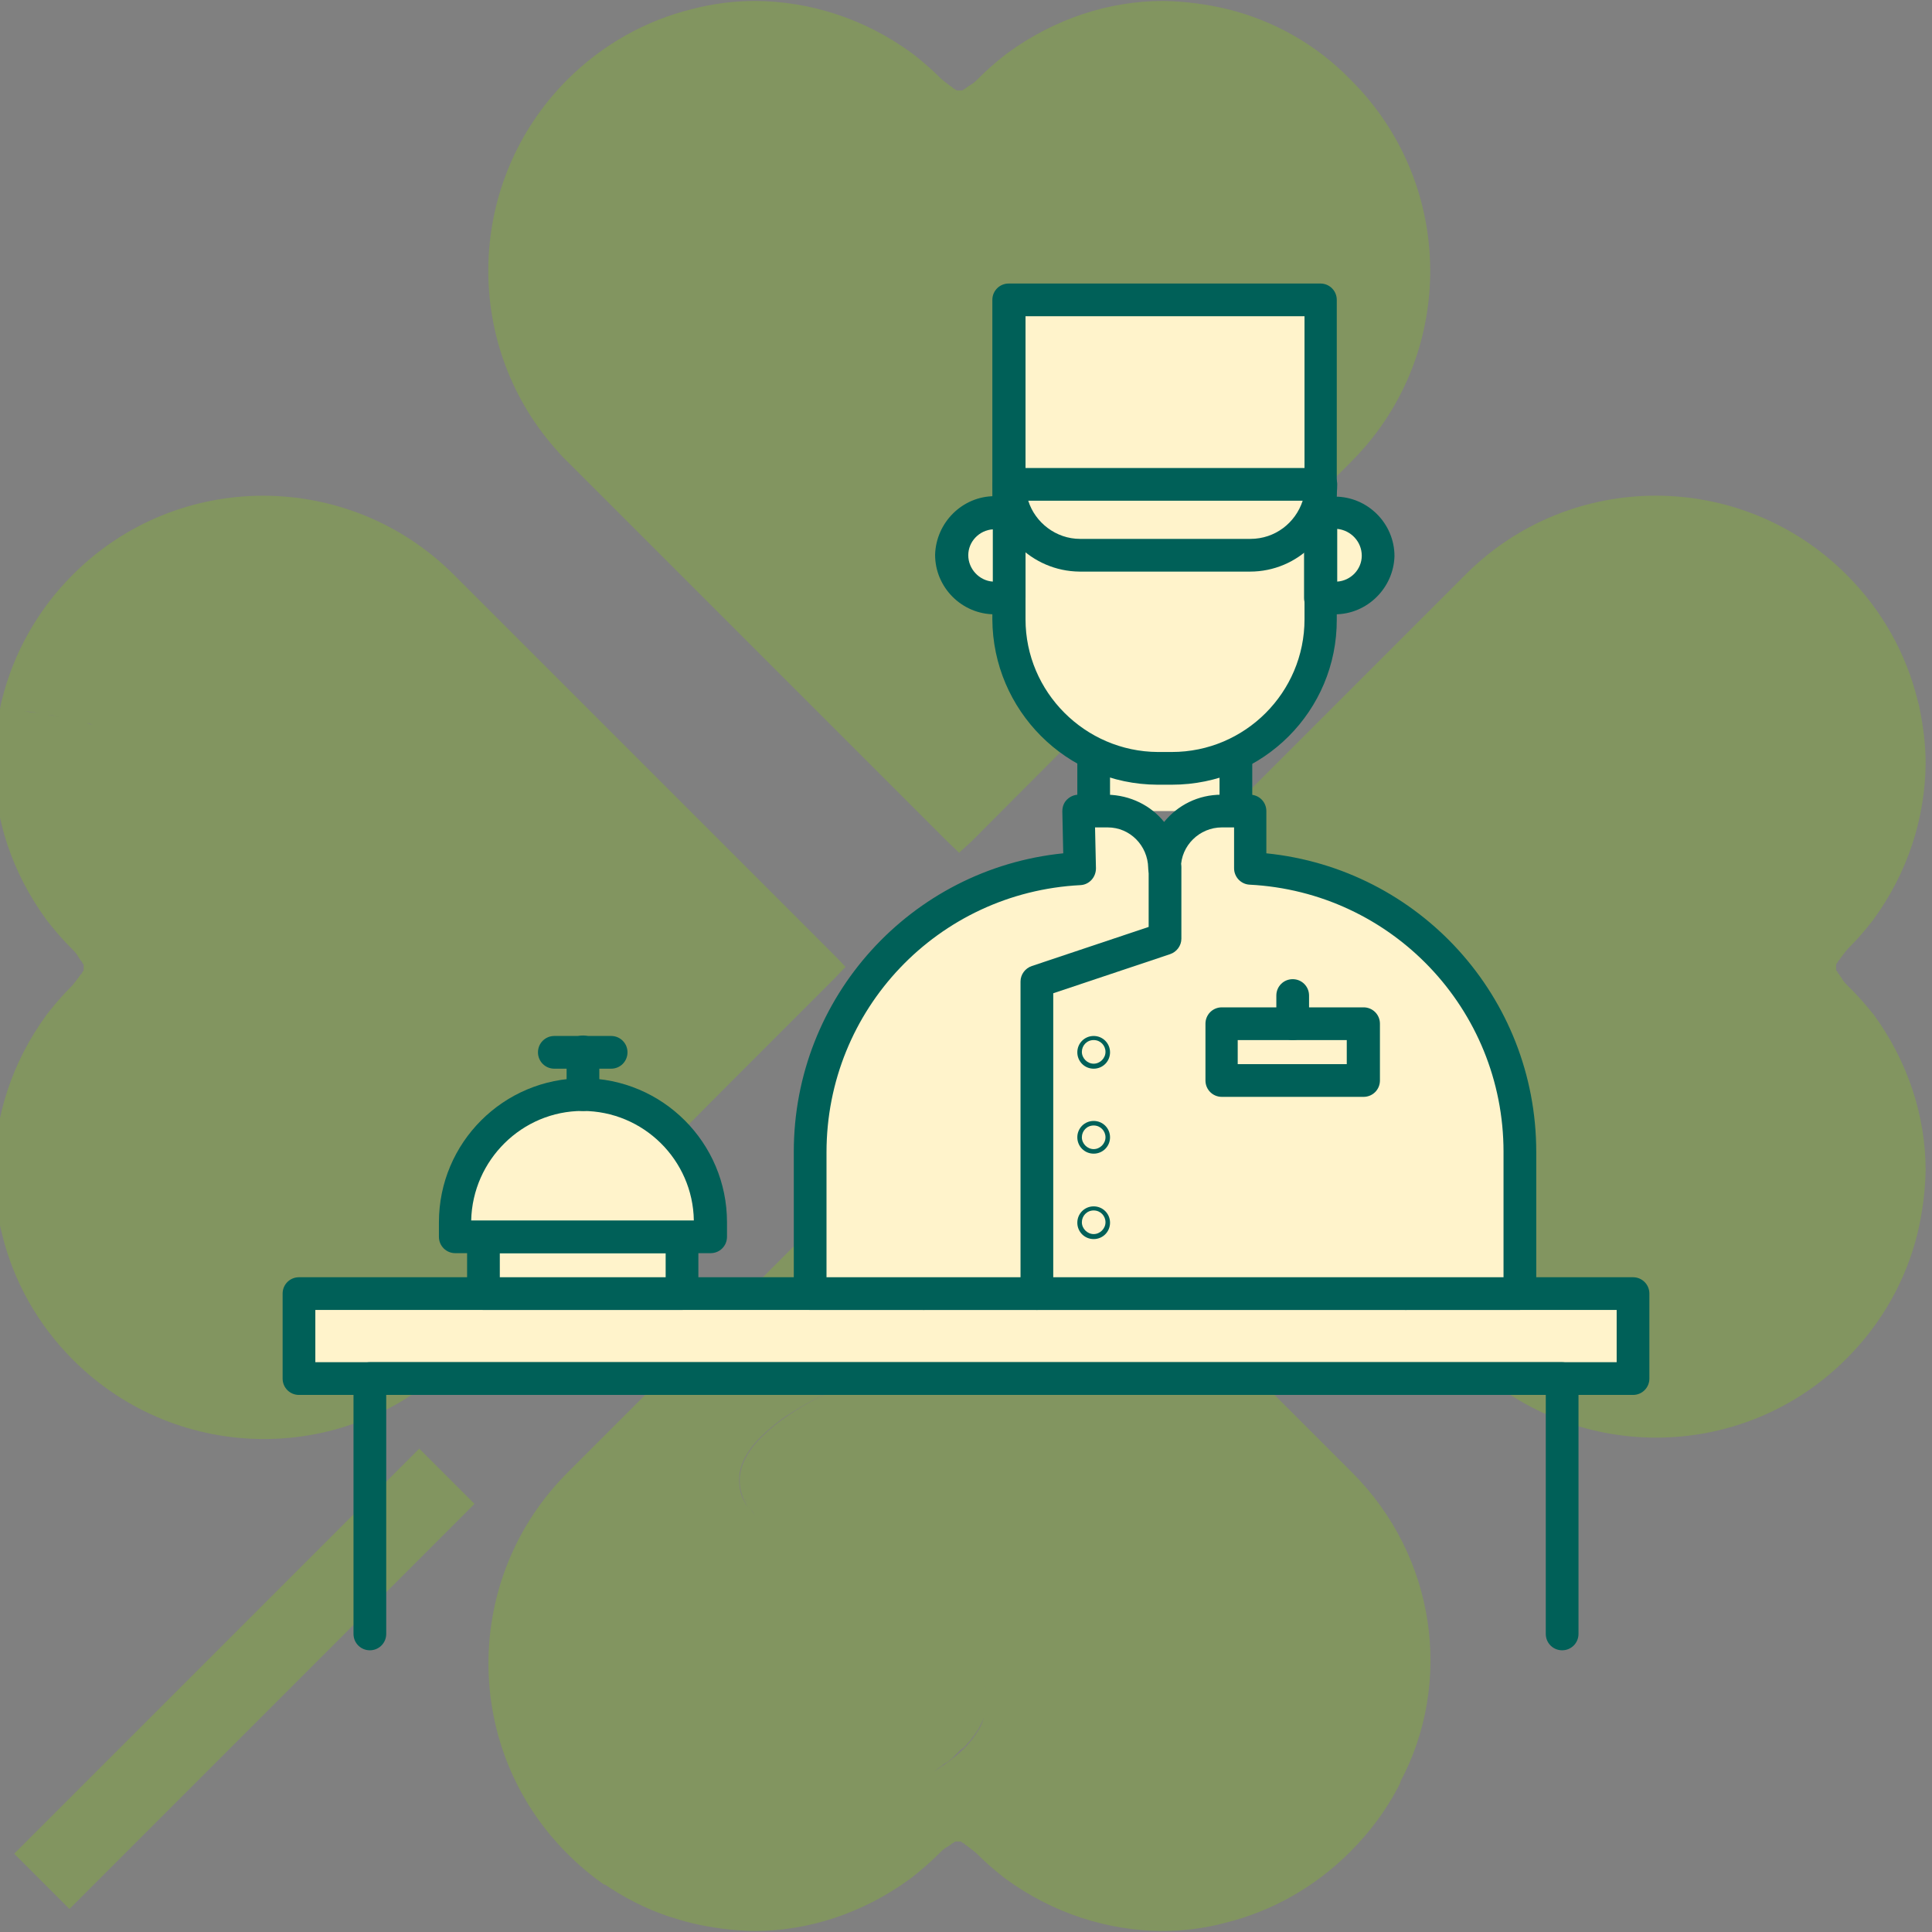 <?xml version="1.0" encoding="UTF-8"?>
<!-- Generator: Adobe Illustrator 28.5.0, SVG Export Plug-In . SVG Version: 9.03 Build 54727)  -->
<svg xmlns="http://www.w3.org/2000/svg" xmlns:xlink="http://www.w3.org/1999/xlink" version="1.1" id="Layer_1" x="0px" y="0px" viewBox="0 0 425.2 425.2" style="enable-background:new 0 0 425.2 425.2;" xml:space="preserve">
<rect x="0" y="0" width="425.2" height="425.2" fill="#808080" stroke="none"/>
<style type="text/css">
	.st0{opacity:0.35;}
	.st1{fill:#86BC25;}
	.st2{fill:#FFF3CB;}
	.st3{fill:#006058;}
</style>
<g class="st0">
	
		<rect x="-9.2" y="360.9" transform="matrix(0.707 -0.707 0.707 0.707 -245.532 146.306)" class="st1" width="126.1" height="17.2"></rect>
	<path class="st1" d="M122,98.5c0.9,1,1.8,2.1,2.8,3l4.2,4.2c0.1,0.1,0.3,0.3,0.4,0.4l1.4,1.4l55.1,55.1c0,0,0,0,0,0l22.5,22.5   c0.8,0.8,1.6,1.5,2.4,2.3l0.3,0.3v0.1l0,0l0,0v-0.1l0.2-0.2c0,0,0.1-0.1,0.1-0.1l0.1-0.1c0.8-0.7,1.5-1.4,2.3-2.1l22.5-22.5   c0,0,0,0,0,0l-22.6,22.5l5.6-5.6l71.6-71.5c0.2-0.2,0.3-0.3,0.5-0.5l1.4-1.4c0.1-0.1,0.3-0.3,0.4-0.4l4.2-4.2c1-1,1.9-2,2.8-3   c20.3-23.3,19.4-58.7-2.8-80.9C289.7,9.7,280.2,4.5,270.1,2c-4.6-1.1-9.3-1.7-14-1.8c-12,0-24,3.9-34.4,11.5c0,0-3.2,2.4-6.1,5.3   c0,0,0,0,0,0c-0.1,0.1-0.2,0.2-0.3,0.3c0,0,0,0,0,0c-0.7,0.7-1.3,1.2-1.9,1.5c0,0,0,0,0,0c0,0,0,0,0,0c-0.1,0.1-0.2,0.1-0.3,0.2   c0,0-0.1,0-0.1,0.1c-0.1,0-0.1,0.1-0.2,0.1c0,0-0.1,0-0.1,0.1c0,0-0.1,0-0.1,0.1c0,0-0.1,0-0.1,0.1c0,0-0.1,0-0.1,0   c0,0-0.1,0-0.1,0.1c0,0,0,0-0.1,0c0,0-0.1,0-0.1,0.1c0,0,0,0,0,0c-0.1,0-0.1,0-0.1,0.1c0,0,0,0,0,0c-0.1,0-0.1,0-0.2,0.1   c0,0,0,0,0,0c0,0,0,0,0,0c-0.1,0-0.1,0-0.1,0c-0.1,0-0.2,0-0.2,0c0,0,0,0-0.1,0c0,0-0.1,0-0.1,0c-0.1,0-0.1,0-0.1,0h0c0,0,0,0,0,0   s0,0-0.1,0h0c0,0,0,0-0.1,0c0,0,0,0-0.1,0c-0.1,0-0.1,0-0.2,0c0,0-0.1,0-0.1,0c0,0,0,0,0,0c0,0,0,0,0,0c-0.1,0-0.1,0-0.2-0.1   c0,0,0,0,0,0c0,0-0.1,0-0.1-0.1c0,0,0,0,0,0c0,0-0.1,0-0.1-0.1c0,0,0,0-0.1,0c0,0-0.1,0-0.1-0.1c0,0-0.1,0-0.1,0c0,0-0.1,0-0.1-0.1   c0,0-0.1,0-0.1-0.1c0,0-0.1,0-0.1-0.1c0,0-0.1-0.1-0.2-0.1c0,0-0.1,0-0.1-0.1c-0.1-0.1-0.2-0.1-0.3-0.2c0,0,0,0,0,0c0,0,0,0,0,0   c-0.5-0.4-1.1-0.8-1.9-1.5c0,0,0,0,0,0c-0.1-0.1-0.2-0.2-0.3-0.3c0,0,0,0,0,0c-2.9-2.9-6.1-5.3-6.1-5.3   c-10.4-7.6-22.4-11.4-34.4-11.5c-4.7,0-9.4,0.6-14,1.8c-10.1,2.5-19.6,7.7-27.5,15.6C102.7,39.8,101.7,75.2,122,98.5L122,98.5z    M211.2,187.7L211.2,187.7C211.2,187.7,211.2,187.7,211.2,187.7C211.2,187.7,211.2,187.7,211.2,187.7z"></path>
	<path class="st1" d="M161,238l22.5-22.5c0.8-0.8,1.5-1.6,2.3-2.4l0.3-0.3h0.1l0,0l0,0l0,0h-0.1l-0.3-0.3c-0.7-0.8-1.5-1.6-2.3-2.4   L161,187.6c0,0,0,0,0,0l-55.2-55.2l-1.3-1.3l-2.1-2.1l-2.5-2.5c-23.2-23.2-60.8-23.2-83.9,0c-7.9,7.9-13.1,17.5-15.6,27.6   c-0.2,0.7-0.3,1.3-0.4,2c0,0,0,0,0,0c0.4,0,0.9,0.1,1.3,0.1c-0.4,0-0.9-0.1-1.3-0.1c0,0,0,0,0,0c-0.8,3.9-1.3,7.9-1.3,11.9   c0,12,3.9,24,11.5,34.4c0,0,2.4,3.2,5.3,6.1c0,0,0,0,0,0c0.1,0.1,0.2,0.2,0.3,0.3c0,0,0,0,0,0c0.7,0.7,1.2,1.3,1.5,1.9c0,0,0,0,0,0   c0.1,0.1,0.1,0.2,0.2,0.3c0,0,0,0.1,0.1,0.1c0,0.1,0.1,0.1,0.1,0.2c0,0,0,0.1,0.1,0.1c0,0,0,0.1,0.1,0.1c0,0,0,0.1,0.1,0.1   c0,0,0,0.1,0,0.1c0,0,0,0.1,0.1,0.1c0,0,0,0,0,0.1c0,0,0,0.1,0.1,0.1c0,0,0,0,0,0c0,0.1,0,0.1,0.1,0.1c0,0,0,0,0,0   c0,0.1,0,0.1,0.1,0.2c0,0,0,0,0,0c0,0,0,0,0,0c0,0.1,0,0.1,0,0.1c0,0.1,0,0.2,0,0.2c0,0,0,0,0,0.1c0,0,0,0.1,0,0.1   c0,0.1,0,0.1,0,0.1s0,0,0,0s0,0,0,0s0,0,0,0.1c0,0,0,0,0,0.1c0,0,0,0,0,0.1c0,0.1,0,0.1,0,0.2c0,0,0,0.1,0,0.1c0,0,0,0,0,0   c0,0,0,0,0,0c0,0.1,0,0.1-0.1,0.2c0,0,0,0,0,0c0,0,0,0.1-0.1,0.1c0,0,0,0,0,0c0,0,0,0.1-0.1,0.1c0,0,0,0,0,0.1c0,0,0,0.1-0.1,0.1   c0,0,0,0.1,0,0.1c0,0,0,0.1-0.1,0.1c0,0,0,0.1-0.1,0.1c0,0,0,0.1-0.1,0.1c0,0-0.1,0.1-0.1,0.2c0,0,0,0.1-0.1,0.1   c-0.1,0.1-0.1,0.2-0.2,0.3c0,0,0,0,0,0c0,0,0,0,0,0c-0.4,0.5-0.8,1.1-1.5,1.9c0,0,0,0,0,0c-0.1,0.1-0.2,0.2-0.3,0.3c0,0,0,0,0,0   c-2.9,2.9-5.3,6.1-5.3,6.1c-7.6,10.4-11.4,22.4-11.5,34.4c0,4.7,0.6,9.4,1.8,14c2.5,10.1,7.7,19.6,15.6,27.5   c23.2,23.2,60.8,23.2,83.9,0l2.5-2.5l2.1-2.1l1.4-1.4L161,238C161,238,161,238,161,238z M8.2,156.9c-0.9-0.1-1.9-0.2-2.8-0.4   c-0.6-0.1-1.3-0.2-1.9-0.2c0.6,0.1,1.3,0.1,1.9,0.2C6.3,156.6,7.2,156.7,8.2,156.9c0.3,0,0.5,0.1,0.8,0.1   C8.7,157,8.4,156.9,8.2,156.9z M27,161.5c-0.6-0.2-1.3-0.4-1.9-0.6c-0.9-0.3-1.7-0.6-2.6-0.8c-0.3-0.1-0.6-0.2-0.9-0.3   c-0.4-0.1-0.8-0.2-1.2-0.3c-0.5-0.1-0.9-0.2-1.4-0.4c-0.4-0.1-0.7-0.2-1.1-0.3c-0.6-0.1-1.1-0.3-1.7-0.4c-0.2,0-0.4-0.1-0.7-0.1   c-0.3-0.1-0.5-0.1-0.8-0.2c-0.5-0.1-1.1-0.2-1.6-0.3c-0.8-0.2-1.7-0.3-2.6-0.5c-0.3,0-0.5-0.1-0.8-0.1c0.3,0,0.5,0.1,0.8,0.1   c0.9,0.1,1.7,0.3,2.6,0.5c0.5,0.1,1.1,0.2,1.6,0.3c0.3,0.1,0.5,0.1,0.8,0.2c0.2,0,0.4,0.1,0.7,0.1c0.6,0.1,1.1,0.3,1.7,0.4   c0.4,0.1,0.7,0.2,1.1,0.3c0.5,0.1,0.9,0.2,1.4,0.4c0.4,0.1,0.8,0.2,1.2,0.3c0.3,0.1,0.6,0.2,0.9,0.3c0.9,0.3,1.8,0.5,2.6,0.8   C25.7,161.1,26.3,161.3,27,161.5c0.3,0.1,0.6,0.2,0.9,0.3C27.6,161.7,27.3,161.6,27,161.5z"></path>
	<path class="st1" d="M406.1,211.1c-0.1,0.2-0.2,0.4-0.2,0.5h0C405.9,211.5,406,211.3,406.1,211.1z"></path>
	<path class="st1" d="M407,217.3C407,217.3,407,217.3,407,217.3c-0.1-0.1-0.2-0.2-0.3-0.3c0,0,0,0,0,0c-0.7-0.7-1.2-1.3-1.5-1.9   c0,0,0,0,0,0c0,0,0,0,0,0c-0.1-0.1-0.1-0.2-0.2-0.3c0,0,0-0.1-0.1-0.1c0-0.1-0.1-0.1-0.1-0.2c0,0,0-0.1-0.1-0.1c0,0,0-0.1-0.1-0.1   c0,0,0-0.1-0.1-0.1c0,0,0-0.1,0-0.1c0,0,0-0.1-0.1-0.1c0,0,0,0,0-0.1c0,0,0-0.1-0.1-0.1c0,0,0,0,0,0c0-0.1,0-0.1-0.1-0.1   c0,0,0,0,0,0c0-0.1,0-0.1-0.1-0.2c0,0,0,0,0,0c0,0,0,0,0,0c0-0.1,0-0.1,0-0.1c0-0.1,0-0.2,0-0.2c0,0,0,0,0-0.1c0,0,0-0.1,0-0.1   c0-0.1,0-0.1,0-0.1s0,0,0,0s0,0,0,0s0,0,0-0.1c0,0,0,0,0-0.1c0,0,0,0,0-0.1c0-0.1,0-0.1,0-0.2c0,0,0-0.1,0-0.1c0,0,0,0,0,0   c0,0,0,0,0,0c0-0.1,0-0.1,0.1-0.2c0,0,0,0,0,0c0,0,0-0.1,0.1-0.1c0,0,0,0,0,0c0,0,0-0.1,0.1-0.1c0,0,0,0,0,0c0,0,0,0,0-0.1   c0,0,0-0.1,0.1-0.1c0,0,0-0.1,0-0.1c0,0,0-0.1,0.1-0.1c0,0,0-0.1,0.1-0.1c0,0,0-0.1,0.1-0.1c0,0,0.1-0.1,0.1-0.2c0,0,0-0.1,0.1-0.1   c0.1-0.1,0.1-0.2,0.2-0.3c0,0,0,0,0,0c0.4-0.5,0.8-1.1,1.5-1.9c0,0,0,0,0,0c0.1-0.1,0.2-0.2,0.3-0.3c0,0,0,0,0,0   c2.9-2.9,5.3-6.1,5.3-6.1c7.6-10.4,11.4-22.4,11.5-34.4c0-4-0.5-8-1.3-11.9c-0.1-0.7-0.3-1.4-0.5-2.1c-2.5-10.1-7.7-19.6-15.6-27.5   c-23.2-23.2-60.8-23.2-83.9,0L320,129l-2.1,2.1l-1.4,1.4l-55.2,55.2c0,0,0,0,0,0L238.9,210c-0.8,0.8-1.5,1.6-2.3,2.4l-0.3,0.3h-0.1   l0,0l0,0l0,0h0.1l0.3,0.3c0.7,0.8,1.5,1.6,2.3,2.4l22.5,22.5c0,0,0,0,0,0l55.1,55.1l1.4,1.4l2.1,2.1l2.5,2.5   c23.2,23.2,60.8,23.2,83.9,0c7.9-7.9,13.1-17.4,15.6-27.5c1.1-4.6,1.7-9.3,1.8-13.9c0-12-3.9-24-11.5-34.4   C412.3,223.3,409.9,220.1,407,217.3z"></path>
	<path class="st1" d="M297.6,324.1l-2.5-2.5L236.5,263c0,0,0,0,0,0l21.6,21.7l-6.6,6.6c0,0,0,0,0,0l0,0c0,0,0,0,0,0l0,0c0,0,0,0,0,0   l6.6-6.6l-46.4-46.4l-0.3-0.3v-0.1l0,0l0,0v0.1l-0.3,0.3c-0.8,0.7-1.6,1.5-2.4,2.3L186,263c0,0,0,0,0,0l-21.6,21.6l-33.5,33.5   l-1.4,1.4l-2.1,2.1l-2.5,2.5c-23.2,23.2-23.2,60.8,0,83.9c2.5,2.5,5.2,4.8,8.1,6.8c4.5-1.3,10.5-3,12.7-3.6   c1.2-0.4,2.4-0.7,3.6-1.1c1.5-0.4,2.8-0.8,4.2-1.2c3.9-1.1,7.4-2.2,10.1-3c1.7-0.5,3.1-0.9,4.1-1.2c1-0.3,1.9-0.6,2.8-0.8   c1.7-0.5,3.2-1,4.7-1.4c0.3-0.1,0.6-0.2,1-0.3c0.9-0.3,1.7-0.5,2.5-0.8c1.3-0.4,2.4-0.8,3.4-1.1c0.7-0.2,1.4-0.4,1.9-0.6   c0.6-0.2,1.2-0.4,1.6-0.5c0.9-0.3,1.3-0.4,1.3-0.4c0.1,0,0.1,0,0.2-0.1c0.4-0.1,0.8-0.3,1.1-0.4c0.2-0.1,0.3-0.1,0.5-0.2   c0.3-0.1,0.5-0.2,0.8-0.3c0.2-0.1,0.3-0.1,0.5-0.2c0.2-0.1,0.5-0.2,0.7-0.3c0.2-0.1,0.3-0.1,0.5-0.2c0.2-0.1,0.5-0.2,0.7-0.3   c0.2-0.1,0.3-0.1,0.5-0.2c0.2-0.1,0.5-0.2,0.7-0.3c0.2-0.1,0.3-0.1,0.5-0.2c0.2-0.1,0.5-0.2,0.7-0.3c0.1-0.1,0.3-0.1,0.4-0.2   c0.3-0.1,0.6-0.3,0.9-0.4c0.1,0,0.2-0.1,0.3-0.1c0.3-0.1,0.6-0.3,0.9-0.4c0.1-0.1,0.3-0.1,0.4-0.2c0.2-0.1,0.4-0.2,0.6-0.3   c0.1-0.1,0.3-0.1,0.4-0.2c0.2-0.1,0.4-0.2,0.6-0.3c0.1-0.1,0.3-0.1,0.4-0.2c0.2-0.1,0.4-0.2,0.5-0.3c0.1-0.1,0.3-0.1,0.4-0.2   c0.2-0.1,0.4-0.2,0.5-0.3c0.1-0.1,0.3-0.1,0.4-0.2c0.2-0.1,0.4-0.2,0.6-0.3c0.1-0.1,0.2-0.1,0.3-0.2c0.3-0.1,0.5-0.3,0.8-0.4   c0.1,0,0.1-0.1,0.2-0.1c0.3-0.1,0.5-0.3,0.7-0.4c0.1-0.1,0.2-0.1,0.3-0.2c0.2-0.1,0.3-0.2,0.5-0.3c0.1-0.1,0.2-0.1,0.3-0.2   c0.2-0.1,0.3-0.2,0.5-0.3c0.1-0.1,0.2-0.1,0.3-0.2c0.1-0.1,0.3-0.2,0.4-0.3c0.1-0.1,0.2-0.1,0.3-0.2c0.1-0.1,0.3-0.2,0.4-0.3   c0.1-0.1,0.2-0.1,0.3-0.2c0.2-0.1,0.3-0.2,0.4-0.3c0.1-0.1,0.2-0.1,0.2-0.2c0.2-0.1,0.4-0.3,0.6-0.4c0,0,0,0,0.1,0   c0.2-0.1,0.4-0.3,0.6-0.4c0.1-0.1,0.1-0.1,0.2-0.2c0.1-0.1,0.3-0.2,0.4-0.3c0.1-0.1,0.2-0.1,0.2-0.2c0.1-0.1,0.2-0.2,0.3-0.3   c0.1-0.1,0.2-0.1,0.2-0.2c0.1-0.1,0.2-0.2,0.3-0.3c0.1-0.1,0.1-0.1,0.2-0.2c0.1-0.1,0.2-0.2,0.3-0.3c0.1-0.1,0.1-0.1,0.2-0.2   c0.1-0.1,0.2-0.2,0.3-0.3c0.1,0,0.1-0.1,0.2-0.1c0.2-0.1,0.3-0.3,0.5-0.4c0,0,0,0,0,0c0.2-0.2,0.4-0.4,0.6-0.6   c0-0.1,0.1-0.1,0.1-0.2c0.2-0.2,0.4-0.4,0.6-0.6c0.1-0.2,0.3-0.3,0.4-0.5c0.2-0.3,0.4-0.6,0.6-0.8c0,0,0,0,0,0   c0.4-0.6,0.8-1.1,1.1-1.7c0.2-0.4,0.4-0.8,0.6-1.2c0-0.1,0-0.1,0.1-0.2c0.1-0.2,0.2-0.5,0.3-0.7c0.1-0.3,0.2-0.5,0.2-0.8   c0-0.1,0.1-0.3,0.1-0.4c0,0.1-0.1,0.3-0.1,0.4c0.2-0.7,0.3-1.4,0.3-2.1c0,0,0,0.1,0,0.1c0,0,0-0.1,0-0.1c0-0.4,0-0.9,0-1.3   c0-0.2,0-0.3-0.1-0.5c0-0.3-0.1-0.6-0.1-0.9c0-0.1,0-0.2,0-0.2c0,0.1,0,0.2,0,0.2c0-0.2-0.1-0.4-0.1-0.5c0,0.1,0.1,0.2,0.1,0.3   c0-0.1-0.1-0.2-0.1-0.3c-0.1-0.3-0.2-0.6-0.3-0.9c-0.1-0.1-0.1-0.3-0.2-0.4c-0.2-0.4-0.4-0.9-0.6-1.3c-2-4.1-6-7.4-9.4-9.8   c-1.1-0.8-2.2-1.4-3.1-2c-0.3-0.2-0.5-0.3-0.7-0.4c-0.2-0.1-0.3-0.2-0.4-0.2c-0.1-0.1-0.3-0.1-0.4-0.2c-0.1,0-0.1-0.1-0.2-0.1   c-0.1,0-0.2-0.1-0.3-0.1c-0.1-0.1-0.2-0.1-0.3-0.2c0,0-0.1,0-0.1-0.1c0,0,0.1,0,0.1,0.1c-0.1,0-0.1-0.1-0.2-0.1c0,0,0,0,0.1,0   c0,0,0,0-0.1,0c-0.1,0-0.1-0.1-0.2-0.1c0,0-0.1,0-0.1,0c-0.1,0-0.1,0-0.1,0c-0.2-0.1-0.4-0.2-0.7-0.3c-3.2-1.6-6.2-3.1-9-4.6   c-1.8-1-3.5-1.9-5.1-2.8c-3.2-1.8-5.9-3.4-8.3-5c-1.2-0.8-2.2-1.5-3.2-2.3c-0.2-0.1-0.3-0.3-0.5-0.4c-0.1-0.1-0.2-0.2-0.3-0.2   c-5.5-4.4-7.6-7.6-7.6-7.6c-0.5-0.6-0.8-1.2-1.2-1.7c-0.1-0.1-0.1-0.2-0.2-0.3c-0.3-0.6-0.6-1.1-0.8-1.6c0-0.1-0.1-0.2-0.1-0.3   c-0.2-0.5-0.3-1-0.4-1.6c-0.2-1.3-0.2-2.6,0.1-3.9c0.1-0.5,0.3-1,0.4-1.4c0-0.1,0-0.1,0.1-0.2c0.2-0.5,0.4-1,0.7-1.5   c0.9-1.6,2.1-3.1,3.6-4.5c0.4-0.4,0.8-0.8,1.3-1.2c0.3-0.2,0.5-0.5,0.8-0.7c0.7-0.6,1.5-1.2,2.3-1.8c0.3-0.2,0.7-0.5,1-0.7   c1.1-0.7,2.2-1.4,3.4-2.1c1.2-0.7,2.3-1.3,3.5-1.9c0.6-0.3,1.2-0.6,1.8-0.9c1-0.5,2-1,3-1.4c10.4-4.7,20.8-7.3,20.8-7.3   c0.8-0.2,1.6-0.5,2.4-0.7c2.6-0.7,5.5-1.3,8.6-1.9c0.2,0,0.4-0.1,0.6-0.1c0.2,0,0.5-0.1,0.7-0.1c0.2,0,0.4-0.1,0.6-0.1   c0.2,0,0.5-0.1,0.7-0.1c0.2,0,0.5-0.1,0.7-0.1c0.2,0,0.4-0.1,0.7-0.1c0.3,0,0.5-0.1,0.8-0.1c0.2,0,0.4-0.1,0.6-0.1   c0.2,0,0.5-0.1,0.8-0.1c0.2,0,0.4-0.1,0.7-0.1c0.3,0,0.6-0.1,0.8-0.1c0.2,0,0.4-0.1,0.6-0.1c0.3,0,0.7-0.1,1-0.1   c0.2,0,0.3,0,0.5-0.1c0.4-0.1,0.8-0.1,1.3-0.2c0.1,0,0.1,0,0.2,0c0.4-0.1,0.8-0.1,1.2-0.2c0.1,0,0.2,0,0.4-0.1   c0.4,0,0.7-0.1,1.1-0.1c0.2,0,0.3,0,0.5-0.1c0.3,0,0.7-0.1,1-0.1c0.2,0,0.3,0,0.5-0.1c0.3,0,0.7-0.1,1-0.1c0.2,0,0.4,0,0.5-0.1   c0.4,0,0.8-0.1,1.1-0.1c0.2,0,0.3,0,0.5-0.1c0.3,0,0.5-0.1,0.8-0.1c0.3,0,0.5-0.1,0.8-0.1c0.2,0,0.3,0,0.5-0.1   c0.4,0,0.8-0.1,1.1-0.1c0.2,0,0.4,0,0.6-0.1c0.4,0,0.7-0.1,1.1-0.1c0.2,0,0.3,0,0.5-0.1c0.4,0,0.8-0.1,1.2-0.1c0.1,0,0.2,0,0.3,0   c2.7-0.3,5.5-0.6,8.3-0.9l0,0c-2.8,0.3-5.5,0.6-8.1,0.9c-0.1,0-0.2,0-0.3,0c-0.4,0-0.8,0.1-1.2,0.1c-0.2,0-0.3,0-0.5,0.1   c-0.4,0-0.7,0.1-1.1,0.1c-0.2,0-0.4,0-0.6,0.1c-0.4,0-0.8,0.1-1.1,0.1c-0.2,0-0.3,0-0.5,0.1c-0.3,0-0.5,0.1-0.8,0.1   c-0.3,0-0.5,0.1-0.8,0.1c-0.2,0-0.3,0-0.5,0.1c-0.4,0-0.8,0.1-1.1,0.1c-0.2,0-0.4,0-0.5,0.1c-0.3,0-0.7,0.1-1,0.1   c-0.2,0-0.3,0-0.5,0.1c-0.3,0-0.7,0.1-1,0.1c-0.2,0-0.3,0-0.5,0.1c-0.4,0-0.7,0.1-1.1,0.1c-0.1,0-0.2,0-0.4,0.1   c-0.4,0.1-0.8,0.1-1.2,0.2c-0.1,0-0.1,0-0.2,0c-0.4,0.1-0.8,0.1-1.3,0.2c-0.2,0-0.3,0-0.5,0.1c-0.3,0-0.7,0.1-1,0.1   c-0.2,0-0.4,0.1-0.6,0.1c-0.3,0-0.6,0.1-0.8,0.1c-0.2,0-0.4,0.1-0.7,0.1c-0.3,0-0.5,0.1-0.8,0.1c-0.2,0-0.4,0.1-0.6,0.1   c-0.3,0-0.5,0.1-0.8,0.1c-0.2,0-0.4,0.1-0.7,0.1c-0.2,0-0.5,0.1-0.7,0.1c-0.2,0-0.5,0.1-0.7,0.1c-0.2,0-0.4,0.1-0.6,0.1   c-0.2,0-0.5,0.1-0.7,0.1c-0.2,0-0.4,0.1-0.6,0.1c-4.3,0.8-8,1.7-11.1,2.6c0,0-10.4,2.6-20.8,7.3c-1,0.4-2,0.9-3,1.4   c-0.6,0.3-1.2,0.6-1.8,0.9c-2.4,1.2-4.7,2.6-6.9,4.1c-0.3,0.2-0.7,0.5-1,0.7c-0.8,0.6-1.6,1.2-2.3,1.8c-0.3,0.2-0.5,0.5-0.8,0.7   c-0.4,0.4-0.9,0.8-1.3,1.2c-5.1,4.9-7.1,10.7-2.2,17.1c0,0,2.1,3.2,7.6,7.6c0.1,0.1,0.2,0.2,0.3,0.2c0.2,0.1,0.3,0.3,0.5,0.4   c3.8,2.9,9.3,6.2,16.5,10c2.7,1.4,5.7,3,9,4.6c0.2,0.1,0.4,0.2,0.7,0.3c0,0,0.5,0.2,1.3,0.7c0.1,0.1,0.3,0.1,0.4,0.2   c0.1,0.1,0.3,0.2,0.4,0.2c0.2,0.1,0.5,0.3,0.7,0.4c3.7,2.1,9.8,6.4,12.6,11.8c1.5,2.9,1.9,6.2,0.5,9.7c-0.2,0.4-0.3,0.8-0.6,1.2   c-0.3,0.6-0.7,1.1-1.1,1.7c0,0,0,0,0,0c-0.2,0.3-0.4,0.5-0.6,0.8c-0.1,0.2-0.3,0.3-0.4,0.5c-0.4,0.5-0.8,0.9-1.3,1.4   c-4.5,4.4-12.5,9-25.5,13.5c0,0-7.4,2.4-19.3,5.9c-3.7,1.1-12.2,3.6-22,6.5c-2.3,0.7-8.3,2.4-12.7,3.6c4.6,3.2,9.5,5.7,14.6,7.4   c1.6,0.5,3.2,1,4.8,1.4c4.6,1.1,9.2,1.7,13.9,1.8c12,0,24-3.9,34.4-11.5c0,0,3.2-2.4,6.1-5.3c0,0,0,0,0,0c0.1-0.1,0.2-0.2,0.3-0.3   c0,0,0,0,0,0c0.7-0.7,1.3-1.2,1.9-1.5c0,0,0,0,0,0c0,0,0,0,0,0c0.1-0.1,0.2-0.1,0.3-0.2c0,0,0.1,0,0.1-0.1c0.1,0,0.1-0.1,0.2-0.1   c0,0,0.1,0,0.1-0.1c0,0,0.1,0,0.1-0.1c0,0,0.1,0,0.1-0.1c0,0,0.1,0,0.1,0c0,0,0.1,0,0.1-0.1c0,0,0,0,0.1,0c0,0,0.1,0,0.1-0.1   c0,0,0,0,0,0c0.1,0,0.1,0,0.1-0.1c0,0,0,0,0,0c0.1,0,0.1,0,0.2-0.1c0,0,0,0,0,0c0,0,0,0,0,0c0.1,0,0.1,0,0.1,0c0.1,0,0.2,0,0.2,0   c0,0,0,0,0.1,0c0,0,0.1,0,0.1,0h0c0.1,0,0.1,0,0.1,0h0h0h0c0,0,0,0,0.1,0c0,0,0,0,0.1,0c0,0,0,0,0.1,0c0.1,0,0.1,0,0.2,0   c0,0,0.1,0,0.1,0c0,0,0,0,0,0c0,0,0,0,0,0c0.1,0,0.1,0,0.2,0.1c0,0,0,0,0,0c0,0,0.1,0,0.1,0.1c0,0,0,0,0,0c0,0,0.1,0,0.1,0.1   c0,0,0,0,0.1,0c0,0,0.1,0,0.1,0.1c0,0,0.1,0,0.1,0c0,0,0.1,0,0.1,0.1c0,0,0.1,0,0.1,0.1c0,0,0.1,0,0.1,0.1c0,0,0.1,0.1,0.2,0.1   c0,0,0.1,0,0.1,0.1c0.1,0.1,0.2,0.1,0.3,0.2c0,0,0,0,0,0c0,0,0,0,0,0c0.5,0.4,1.1,0.8,1.9,1.5c0,0,0,0,0,0c0.1,0.1,0.2,0.2,0.3,0.3   c0,0,0,0,0,0c2.9,2.9,6.1,5.3,6.1,5.3c10.4,7.6,22.4,11.4,34.4,11.5c4.7,0,9.4-0.6,13.9-1.8c10.1-2.5,19.6-7.7,27.5-15.6   c4.3-4.3,7.8-9,10.5-14.1c0.2-0.4,0.4-0.8,0.6-1.2c0-0.1,0-0.1,0-0.2C319.8,370.3,316.1,342.6,297.6,324.1z M216.6,379.4   c0.1-0.2,0.2-0.5,0.3-0.7C216.8,378.9,216.7,379.1,216.6,379.4z M217.4,374.4c0-0.2,0-0.3-0.1-0.5   C217.4,374.1,217.4,374.2,217.4,374.4z M216.8,371.6c0-0.1-0.1-0.3-0.2-0.4C216.7,371.3,216.8,371.4,216.8,371.6z M201.8,357.1   c-0.1,0-0.2-0.1-0.2-0.1C201.6,357,201.7,357.1,201.8,357.1z M200.8,356.6C200.8,356.6,200.8,356.6,200.8,356.6   C200.8,356.6,200.8,356.6,200.8,356.6z M166.1,333.4c-0.5-0.6-0.8-1.2-1.2-1.7C165.3,332.2,165.7,332.8,166.1,333.4z M164.7,331.3   c-0.3-0.6-0.6-1.1-0.8-1.6C164.2,330.2,164.4,330.8,164.7,331.3z M163.9,329.4c-0.2-0.5-0.3-1-0.4-1.6   C163.5,328.3,163.7,328.8,163.9,329.4z M163.6,323.9c0.1-0.5,0.3-1,0.4-1.4C163.8,323,163.7,323.5,163.6,323.9z M164.1,322.3   c0.2-0.4,0.3-0.8,0.5-1.1c0.1-0.1,0.1-0.2,0.2-0.3C164.5,321.3,164.3,321.8,164.1,322.3z M196.7,316.8L196.7,316.8L196.7,316.8   L196.7,316.8L196.7,316.8L196.7,316.8L196.7,316.8L196.7,316.8L196.7,316.8z M196.7,316.7L196.7,316.7L196.7,316.7L196.7,316.7   L196.7,316.7L196.7,316.7L196.7,316.7z"></path>
</g>
<g>
	<g>
		<rect x="65.8" y="284.7" class="st2" width="293.6" height="18.7"></rect>
		<path class="st3" d="M359.4,307H65.8c-2,0-3.6-1.6-3.6-3.6v-18.7c0-2,1.6-3.6,3.6-3.6h293.6c2,0,3.6,1.6,3.6,3.6v18.7    C363,305.4,361.4,307,359.4,307z M69.4,299.8h286.4v-11.5H69.4V299.8z"></path>
	</g>
	<g>
		<path class="st3" d="M343.8,363.2c-2,0-3.6-1.6-3.6-3.6V307H85v52.6c0,2-1.6,3.6-3.6,3.6s-3.6-1.6-3.6-3.6v-56.2    c0-2,1.6-3.6,3.6-3.6h262.4c2,0,3.6,1.6,3.6,3.6v56.2C347.4,361.6,345.8,363.2,343.8,363.2z"></path>
	</g>
	<g>
		<polyline class="st2" points="272,178.5 272,165.9 240.7,165.9 240.7,178.5   "></polyline>
		<path class="st3" d="M272,182.1c-2,0-3.6-1.6-3.6-3.6v-8.9h-24.1v8.9c0,2-1.6,3.6-3.6,3.6s-3.6-1.6-3.6-3.6v-12.5    c0-2,1.6-3.6,3.6-3.6H272c2,0,3.6,1.6,3.6,3.6v12.5C275.6,180.4,274,182.1,272,182.1z"></path>
	</g>
	<g>
		<path class="st2" d="M222.1,66v70.3c0,18,14.6,32.7,32.7,32.8h3.2c18.1,0,32.8-14.7,32.8-32.8V66H222.1z"></path>
		<path class="st3" d="M257.9,172.7h-3.2c-20-0.1-36.2-16.4-36.3-36.4V66c0-2,1.6-3.6,3.6-3.6h68.6c2,0,3.6,1.6,3.6,3.6v70.3    C294.3,156.4,278,172.7,257.9,172.7z M225.7,69.6v66.7c0,16,13.1,29.1,29.1,29.2h3.1c16.1,0,29.2-13.1,29.2-29.2V69.6H225.7z"></path>
	</g>
	<g>
		<path class="st2" d="M218.9,112.9h3.2l0,0v18.7l0,0h-3.2c-5.2,0-9.5-4.2-9.5-9.5l0,0C209.6,117,213.8,112.9,218.9,112.9z"></path>
		<path class="st3" d="M222.1,135.2h-3.2c-7.2,0-13.1-5.9-13.1-13.1c0.2-7.1,6-12.9,13.1-12.9c0,0,0,0,0,0h3.2c2,0,3.6,1.6,3.6,3.6    v18.7C225.7,133.6,224.1,135.2,222.1,135.2z M218.5,116.5c-3,0.2-5.4,2.7-5.4,5.7c0,3,2.4,5.6,5.4,5.8V116.5z"></path>
	</g>
	<g>
		<path class="st2" d="M293.8,131.6h-3.2l0,0v-18.7l0,0h3.2c5.2,0,9.5,4.2,9.5,9.5l0,0C303.2,127.5,299,131.6,293.8,131.6z"></path>
		<path class="st3" d="M293.8,135.2C293.8,135.2,293.8,135.2,293.8,135.2h-3.2c-2,0-3.6-1.6-3.6-3.6v-18.7c0-2,1.6-3.6,3.6-3.6h3.2    c7.2,0,13.1,5.9,13.1,13.1C306.7,129.4,300.9,135.2,293.8,135.2z M294.3,116.4V128c3-0.2,5.4-2.7,5.4-5.7    C299.7,119.2,297.3,116.7,294.3,116.4z"></path>
	</g>
	<g>
		<rect x="106.4" y="272.2" class="st2" width="43.7" height="12.5"></rect>
		<path class="st3" d="M150.1,288.3h-43.7c-2,0-3.6-1.6-3.6-3.6v-12.5c0-2,1.6-3.6,3.6-3.6h43.7c2,0,3.6,1.6,3.6,3.6v12.5    C153.7,286.7,152.1,288.3,150.1,288.3z M110,281.1h36.5v-5.3H110V281.1z"></path>
	</g>
	<g>
		<path class="st2" d="M128.3,240.9L128.3,240.9c15.5,0,28.1,12.6,28.1,28.1v3.2l0,0h-56.2l0,0V269    C100.1,253.5,112.7,240.9,128.3,240.9C128.3,240.9,128.3,240.9,128.3,240.9z"></path>
		<path class="st3" d="M156.4,275.8h-56.2c-2,0-3.6-1.6-3.6-3.6V269c0-17.5,14.2-31.7,31.7-31.7h0c17.5,0,31.7,14.2,31.7,31.7v3.2    C160,274.2,158.4,275.8,156.4,275.8z M103.7,268.6h49c-0.2-13.3-11.1-24.1-24.5-24.1h0C114.9,244.5,104,255.3,103.7,268.6z"></path>
	</g>
	<g>
		<line class="st2" x1="128.3" y1="231.6" x2="128.3" y2="240.9"></line>
		<path class="st3" d="M128.3,244.5c-2,0-3.6-1.6-3.6-3.6v-9.4c0-2,1.6-3.6,3.6-3.6c2,0,3.6,1.6,3.6,3.6v9.4    C131.9,242.9,130.3,244.5,128.3,244.5z"></path>
	</g>
	<g>
		<line class="st2" x1="122" y1="231.6" x2="134.5" y2="231.6"></line>
		<path class="st3" d="M134.5,235.2H122c-2,0-3.6-1.6-3.6-3.6s1.6-3.6,3.6-3.6h12.5c2,0,3.6,1.6,3.6,3.6S136.5,235.2,134.5,235.2z"></path>
	</g>
	<g>
		<line class="st2" x1="203.3" y1="247.2" x2="203.3" y2="284.7"></line>
		<path class="st3" d="M203.3,288.3c-2,0-3.6-1.6-3.6-3.6v-37.5c0-2,1.6-3.6,3.6-3.6s3.6,1.6,3.6,3.6v37.5    C206.9,286.7,205.2,288.3,203.3,288.3z"></path>
	</g>
	<g>
		<line class="st2" x1="309.4" y1="247.2" x2="309.4" y2="284.7"></line>
		<path class="st3" d="M309.4,288.3c-2,0-3.6-1.6-3.6-3.6v-37.5c0-2,1.6-3.6,3.6-3.6s3.6,1.6,3.6,3.6v37.5    C313,286.7,311.4,288.3,309.4,288.3z"></path>
	</g>
	<g>
		<path class="st2" d="M237.6,191c-33.3,1.7-59.4,29.1-59.4,62.4v31.2h156.2v-31.2c0-33.3-26.1-60.7-59.4-62.4v-12.6h-6.3    c-6.9,0-12.6,5.6-12.6,12.5c-0.1-6.9-5.6-12.4-12.5-12.5h-6.3L237.6,191z"></path>
		<path class="st3" d="M334.4,288.3H178.3c-2,0-3.6-1.6-3.6-3.6v-31.2c0-34.1,25.8-62.3,59.3-65.7l-0.2-9.2c0-1,0.3-1.9,1-2.6    s1.6-1.1,2.6-1.1h6.3c5.1,0.1,9.6,2.4,12.5,6c3-3.7,7.5-6,12.6-6c0,0,0,0,0,0h6.3c2,0,3.6,1.6,3.6,3.6v9.3    c33.6,3.4,59.4,31.6,59.4,65.7v31.2C338,286.7,336.4,288.3,334.4,288.3z M181.9,281.1h149v-27.6c0-31.4-24.6-57.2-55.9-58.8    c-1.9-0.1-3.4-1.7-3.4-3.6v-9h-2.7c-4.9,0-9,4-9,8.9c0,2-1.6,3.6-3.6,3.6c0,0,0,0,0,0c-2,0-3.6-1.6-3.6-3.6    c-0.1-4.9-4-8.9-8.9-8.9H241l0.2,9c0,2-1.5,3.6-3.4,3.7c-31.4,1.6-55.9,27.4-55.9,58.8V281.1z"></path>
	</g>
	<g>
		<polyline class="st2" points="256.4,190.9 256.4,206.6 228.2,215.9 228.2,284.7   "></polyline>
		<path class="st3" d="M228.2,288.3c-2,0-3.6-1.6-3.6-3.6v-68.7c0-1.5,1-2.9,2.5-3.4l25.7-8.6v-13c0-2,1.6-3.6,3.6-3.6    s3.6,1.6,3.6,3.6v15.6c0,1.5-1,2.9-2.5,3.4l-25.7,8.6v66.1C231.8,286.7,230.2,288.3,228.2,288.3z"></path>
	</g>
	<g>
		<circle class="st2" cx="240.7" cy="231.6" r="3.1"></circle>
		<path class="st3" d="M240.7,235.2c-2,0-3.6-1.6-3.6-3.6s1.6-3.6,3.6-3.6s3.6,1.6,3.6,3.6S242.7,235.2,240.7,235.2z M240.7,228.9    c-1.5,0-2.6,1.2-2.6,2.6c0,1.4,1.2,2.6,2.6,2.6c1.4,0,2.6-1.2,2.6-2.6C243.3,230.1,242.2,228.9,240.7,228.9z"></path>
	</g>
	<g>
		<circle class="st2" cx="240.7" cy="250.3" r="3.1"></circle>
		<path class="st3" d="M240.7,253.9c-2,0-3.6-1.6-3.6-3.6s1.6-3.6,3.6-3.6s3.6,1.6,3.6,3.6S242.7,253.9,240.7,253.9z M240.7,247.7    c-1.5,0-2.6,1.2-2.6,2.6s1.2,2.6,2.6,2.6c1.4,0,2.6-1.2,2.6-2.6S242.2,247.7,240.7,247.7z"></path>
	</g>
	<g>
		<circle class="st2" cx="240.7" cy="269.1" r="3.1"></circle>
		<path class="st3" d="M240.7,272.7c-2,0-3.6-1.6-3.6-3.6s1.6-3.6,3.6-3.6s3.6,1.6,3.6,3.6S242.7,272.7,240.7,272.7z M240.7,266.4    c-1.5,0-2.6,1.2-2.6,2.6s1.2,2.6,2.6,2.6c1.4,0,2.6-1.2,2.6-2.6S242.2,266.4,240.7,266.4z"></path>
	</g>
	<g>
		<rect x="268.9" y="225.3" class="st2" width="31.2" height="12.5"></rect>
		<path class="st3" d="M300.1,241.4h-31.2c-2,0-3.6-1.6-3.6-3.6v-12.5c0-2,1.6-3.6,3.6-3.6h31.2c2,0,3.6,1.6,3.6,3.6v12.5    C303.7,239.8,302.1,241.4,300.1,241.4z M272.4,234.2h24v-5.3h-24V234.2z"></path>
	</g>
	<g>
		<line class="st2" x1="284.5" y1="219.1" x2="284.5" y2="225.3"></line>
		<path class="st3" d="M284.5,228.9c-2,0-3.6-1.6-3.6-3.6v-6.2c0-2,1.6-3.6,3.6-3.6s3.6,1.6,3.6,3.6v6.2    C288.1,227.3,286.5,228.9,284.5,228.9z"></path>
	</g>
	<g>
		<path class="st2" d="M222.1,106.6h68.6l0,0l0,0c0,8.6-7,15.6-15.6,15.6l0,0h-37.5C229,122.2,222.1,115.2,222.1,106.6L222.1,106.6    L222.1,106.6z"></path>
		<path class="st3" d="M275.1,125.8h-37.5c-10.6-0.1-19.1-8.7-19.1-19.2c0-2,1.6-3.6,3.6-3.6h68.6c2,0,3.6,1.6,3.6,3.6    C294.3,117.2,285.7,125.8,275.1,125.8z M226.3,110.2c1.5,4.8,6.1,8.4,11.4,8.4h37.5c5.4,0,9.9-3.5,11.5-8.4H226.3z"></path>
	</g>
</g>
</svg>

